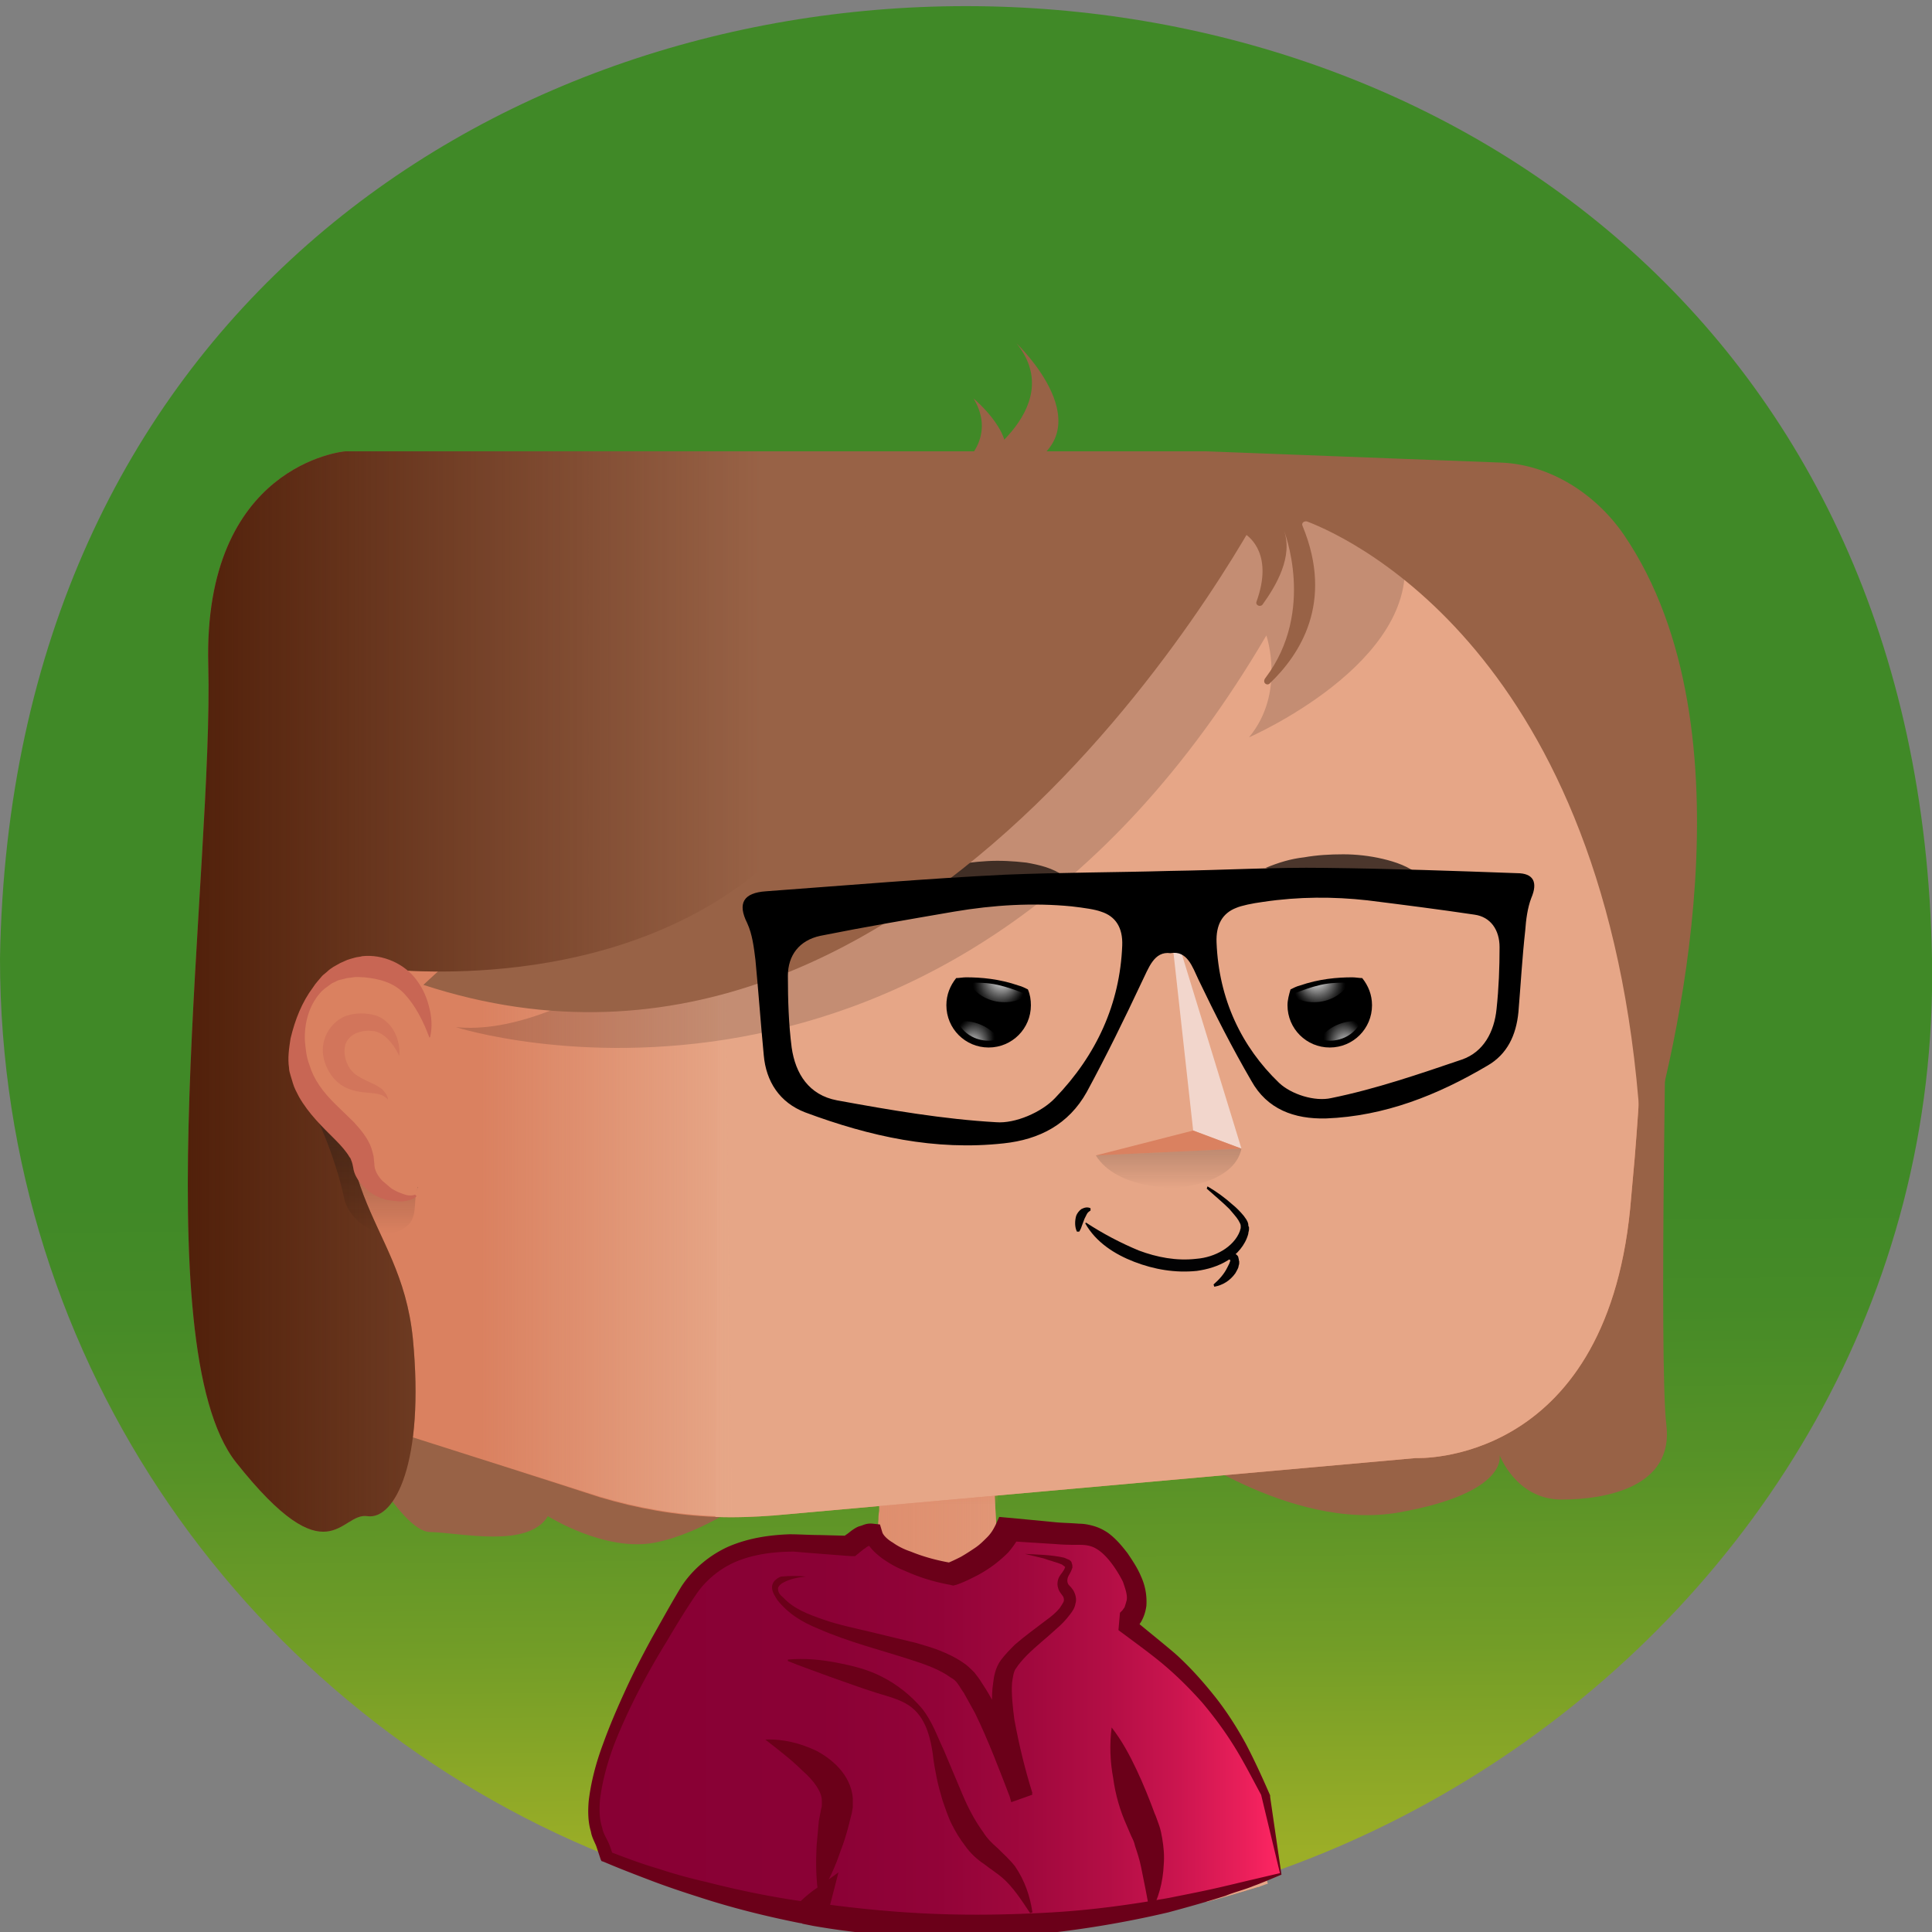 <?xml version="1.0" encoding="utf-8"?><svg xmlns="http://www.w3.org/2000/svg" viewBox="0 0 512 512"><rect x="0" y="0" width="512" height="512" fill="#808080" stroke="none"/><svg id="bg" viewBox="0 0 256 256"><linearGradient id="P6grn__a" x1="128.955" x2="127.035" y1="245.759" y2="9.177" gradientUnits="userSpaceOnUse"><stop offset="0" stop-color="#9cae27"/><stop offset=".008" stop-color="#99ad27"/><stop offset=".116" stop-color="#729d27"/><stop offset=".216" stop-color="#579227"/><stop offset=".303" stop-color="#468b27"/><stop offset=".369" stop-color="#408927"/></linearGradient><path fill="url(#P6grn__a)" d="M256 127c1.6 89.8-95.1 153.1-175.7 118.8C33.1 226.7 0 180.8 0 127c2.8-168.2 253.1-168.3 256 0z"/></svg><svg viewBox="0 0 256 256"><path fill="#986246" d="M45.9 188.9S52.9 203 57 203c4.1.1 13 2.2 15.6-2.1 0 0 7.6 4.8 14.2 3.5s13.2-6.3 13.2-6.3l54.8-7.2s16 12.1 30.6 9.5 13.3-7.6 13.3-7.6 2.2 5.9 8.2 5.9 14.9-1.7 13.9-9.9.1-63.1.1-63.1l-175 63.2z"/></svg><svg id="body" viewBox="0 0 256 256"><path fill="#da8160" d="M166.9 250h-.1c-2.3.7-4.6 1.4-6.9 2-4.3-10.9-5.7-10.9-5.2 1.2-8.7 1.8-17.6 2.8-26.7 2.8-7.5 0-14.8-.6-21.9-1.9-.7-.1-1.4-.2-2-.4.3-4.2.9-11.7 1.2-14.8l-2.1 4.7v.1l-.1.2c-1.2 1.3-3.2 5.6-4.8 8.5-3.4-.8-6.8-1.8-10.2-2.9 3.1-7.3 9.8-24 14.1-31.4 1.6-1.8 8.2-5.3 8.6-5.5 4.4-4 5.2-5 5.6-11.2 0-.3 0-.7.1-1.2v-.5-.6-.6-1.2-.5-.3-.6-.8l15.1-3.5s.1 5.3.4 10.2c.2 3.7.5 7.2.8 7.8.1.2.8.5 2 .9 0 0 .1 0 .1.1 24.1 9.9 25.5 15 32 39.4z"/><linearGradient id="PxN2W__a" x1="88.18" x2="166.86" y1="223.95" y2="223.95" gradientUnits="userSpaceOnUse"><stop offset="0" stop-color="#e6a687" stop-opacity="0"/><stop offset=".996" stop-color="#e6a687"/><stop offset="1" stop-color="#e6a687"/></linearGradient><path fill="url(#PxN2W__a)" d="M166.9 250h-.1c-2.3.7-4.6 1.4-6.9 2-4.3-10.9-5.7-10.9-5.2 1.2-8.7 1.8-17.6 2.8-26.7 2.8-7.5 0-14.8-.6-21.9-1.9-.7-.1-1.4-.2-2-.4.3-4.2.9-11.7 1.2-14.8l-2.1 4.7v.1l-.1.2c-1.2 1.3-3.2 5.6-4.8 8.5-3.4-.8-6.8-1.8-10.2-2.9 3.1-7.3 9.8-24 14.1-31.4 1.6-1.8 8.2-5.3 8.6-5.5 4.4-4 5.2-5 5.6-11.2 0-.3 0-.7.1-1.2v-.5-.6-.6-1.2-.5-.3-.6-.8l15.1-3.5s.1 5.3.4 10.2c.2 3.7.5 7.2.8 7.8.1.2.8.5 2 .9 0 0 .1 0 .1.1 24.1 9.9 25.5 15 32 39.4z"/><linearGradient id="PxN2W__b" x1="124.4" x2="124.4" y1="64.15" y2="56.525" gradientTransform="matrix(1 0 0 -1 0 256)" gradientUnits="userSpaceOnUse"><stop offset="0" stop-color="#da8160"/><stop offset="1" stop-color="#da8160" stop-opacity="0"/></linearGradient><path fill="url(#PxN2W__b)" d="M132.3 202.1c-1.5.9-3.5 1.6-6.1 1.7-3.9.2-6.8-.5-9.7-1.8 0-.6.3-5.9.3-6.7l15.1-3.5c.1 1.7.4 9.1.4 10.3z"/><path fill="#da8160" d="M106.1 254.1c-.7-.1-1.4-.2-2-.4-.3-.1-.5-.1-.8-.2.2-3.4.5-7.7.5-9.4 0-.3-.3-.5-.6-.4v-.1l1.7-5c.1-.4.7-.3.7.1l.5 15.4z"/><path fill="#e6a687" d="M168 249.6c-.4.1-.8.3-1.2.4h-.1c-1.7-5-6.4-18-8.8-23.7-.7-1.7-3.8-4.3-6.1-6.1-.1-.1-.2-.1-.3-.1l-14.1.9c-.5 0-.5-.6-.1-.7l10.3-2.2c.3-.1.4-.5.1-.7-4.9-3.1-9.5-5.2-12.5-6.5 0 0-.1 0-.1-.1-.1 0-.1-.1-.2-.1 5.5 1.7 20.7 5.3 26.1 18.3 2.2 5.1 4.9 13.5 7 20.6z"/><linearGradient id="PxN2W__c" x1="106.796" x2="120.859" y1="36.169" y2="36.169" gradientTransform="matrix(1 0 0 -1 0 256)" gradientUnits="userSpaceOnUse"><stop offset="0" stop-color="#e6a687" stop-opacity="0"/><stop offset=".996" stop-color="#e6a687"/><stop offset="1" stop-color="#e6a687"/></linearGradient><path fill="url(#PxN2W__c)" d="M109.8 218.7c13.8 1.5 10.8 2.2 10.9 2.3l-9.4-.4c-.8-.1-2.6-.1-3.5 0-.5.1-1 0-.9-.6.1-.9 1.3-1.5 2.9-1.3z"/><path fill="#da8160" d="M126.8 241.4c1.7-1.2 4.7-.7 5.4-.3.5.3 14.5.8 14.4.8l-34 1.8c0 .1 12.5-1 14.2-2.3z"/><linearGradient id="PxN2W__d" x1="78.551" x2="169.7" y1="27.1" y2="27.1" gradientTransform="matrix(1 0 0 -1 0 256)" gradientUnits="userSpaceOnUse"><stop offset="0" stop-color="#880034"/><stop offset=".328" stop-color="#8a0135"/><stop offset=".498" stop-color="#920338"/><stop offset=".632" stop-color="#a0083d"/><stop offset=".748" stop-color="#b30e45"/><stop offset=".851" stop-color="#cb154f"/><stop offset=".945" stop-color="#e91f5a"/><stop offset="1" stop-color="#ff2663"/></linearGradient><path fill="url(#PxN2W__d)" d="M169.7 248.3c-13.1 4.5-27.1 7-41.7 7-6.8 0-13.5-.5-20-1.5.4-1.4.6-2.2.6-2.2-.8.6-1.6 1.2-2.4 1.9-9-1.5-17.7-4-25.9-7.3-.2-.8-.5-1.6-1-2.5-3.5-7.1 6.1-23.7 11.5-32.4 4.7-7.6 13.8-6.9 17.6-6.6.5 0 4.1.2 4.1.2s2.1-1.8 3.1-1.7c.9 2.8 6.9 4.8 10.3 5.3 0 0 5.8-2 7.6-6 0 0 4 .3 5.2.4 5.3.6 6.9-.9 10.4 4.5s0 7.5 0 7.5l4.2 3.3c5.2 4.1 9.4 9.4 12.4 15.3l2.1 4.2c-.2 0 .5 3.7 1.9 10.6z"/><path fill="#6b0019" d="M169.8 248.4c-1.2.5-2.6 1.1-3.7 1.5-1.2.5-2.5.8-3.7 1.3-2.5.8-5 1.5-7.6 2.2-5.1 1.2-10.3 2.1-15.5 2.7-5.2.5-10.5.8-15.8.6-5.3-.1-10.5-.6-15.7-1.5l-1.5-.3.4-1.4.6-2.2 2 1.4c-.8.5-1.6 1.1-2.3 1.8l-.5.4-.6-.1c-4.5-.9-8.9-2-13.2-3.4-2.2-.7-4.3-1.4-6.4-2.2s-4.2-1.6-6.3-2.5l-.3-.1-.1-.2-.6-1.8c-.2-.5-.6-1.2-.7-1.9-.4-1.3-.4-2.7-.3-4 .3-2.6 1-5.2 1.9-7.6.9-2.5 1.9-4.8 3-7.2s2.3-4.7 3.5-6.9c1.3-2.3 2.5-4.5 3.9-6.8 1.5-2.3 3.8-4.2 6.3-5.3 2.6-1.1 5.3-1.5 8-1.6 1.3 0 2.7.1 4 .1l3.8.1-1 .4c.3-.2.5-.4.8-.6.3-.2.5-.4.8-.6.3-.2.6-.4 1-.5s.8-.4 1.7-.3l.9.1.3 1c.1.4.7 1 1.4 1.4.7.5 1.5.9 2.4 1.2 1.7.7 3.6 1.2 5.4 1.5l-.8.1c.6-.2 1.4-.6 2-.9.7-.4 1.3-.8 1.9-1.2.6-.4 1.1-.9 1.6-1.4s.8-1 1.1-1.6l.5-1.1 1.1.1 3.2.3 3.1.3c1 .1 2 .1 3.2.2.6 0 1.2.1 1.9.3s1.3.5 1.9.9c1.1.8 1.9 1.8 2.6 2.7.6.9 1.3 1.9 1.8 3.1.5 1.1.8 2.4.7 3.9-.1.7-.3 1.4-.7 2.1l-.6.9c-.3.3-.5.5-.9.8l.2-2.3c1.9 1.6 3.8 3.1 5.8 4.8 1.9 1.7 3.6 3.6 5.2 5.6 1.6 2 3 4.2 4.2 6.4 1.2 2.3 2.2 4.5 3.2 6.8v.2l1.5 10.3zm-.2-.2l-2.5-10.4.1.2c-1.2-2.2-2.3-4.4-3.6-6.5s-2.7-4-4.3-5.9c-1.6-1.8-3.3-3.5-5.2-5.1-1.8-1.5-3.9-3-5.9-4.5l.2-2.3.3-.3c.1-.1.2-.3.3-.4.1-.3.2-.6.3-1 .1-.7-.2-1.5-.5-2.4-.8-1.6-2.1-3.5-3.4-4.3-.6-.4-1.3-.6-2.3-.6s-2.1 0-3.2-.1l-3.2-.2-3.1-.2 1.7-1c-.5.9-1 1.7-1.7 2.5a16.8 16.8 0 01-4.4 3.2c-.8.4-1.6.8-2.5 1.1l-.4.1-.4-.1c-2.2-.4-4.1-1-6.1-1.9-1-.4-1.9-.9-2.9-1.6-.9-.7-1.9-1.5-2.4-3l1.2 1c.3 0 .1 0-.1.1l-.6.3c-.2.1-.4.3-.6.4-.2.2-.4.3-.6.5l-.5.4h-.5l-3.9-.3c-1.3-.1-2.5-.2-3.7-.3-2.5 0-4.9.3-7.1 1.1s-4.2 2.3-5.6 4.2c-1.4 2-2.8 4.3-4.1 6.5-2.7 4.4-5.1 8.9-7 13.7-.9 2.4-1.6 4.9-1.9 7.4-.1 1.2-.1 2.5.3 3.7.1.6.4 1.1.7 1.7.3.6.5 1.2.7 1.9l-.3-.4c2.1.8 4.2 1.6 6.3 2.2 2.1.7 4.3 1.3 6.5 1.8 4.3 1.1 8.7 2 13.1 2.6l-1.1.3c.8-.8 1.6-1.5 2.5-2.1l2.9-2.1-.9 3.5-.6 2.3-1.1-1.7c5.1.7 10.2 1.2 15.4 1.4s10.3.1 15.5-.2c5.2-.3 10.3-1 15.4-1.9 2.5-.5 5.1-1 7.6-1.6 1.3-.3 2.5-.6 3.8-.9l3.4-.8z"/><path fill="#6b0019" d="M106.8 208.9c-1 .1-2.1.3-3 .8-.4.2-.8.6-.7.9 0 .4.3.8.7 1.1 1.4 1.5 3.3 2.2 5.3 2.9s4 1.1 6.1 1.6 4.1 1 6.2 1.5c1 .3 2.1.6 3.1 1s2.1.9 3.1 1.6c.5.3 1 .8 1.5 1.3.4.5.7.9 1 1.4.6.9 1.2 1.9 1.7 2.9 2 3.9 3.6 7.9 5 11.9l-2.8 1c-1-3.4-1.9-6.7-2.3-10.3-.2-1.8-.4-3.6-.1-5.5.1-.9.3-2 1-3 .6-.8 1.3-1.5 1.9-2.1 1.4-1.2 2.8-2.2 4.1-3.2.7-.5 1.3-1 1.8-1.6.2-.3.4-.6.5-.8s.1-.4 0-.7c-.1-.2-.6-.7-.7-1.2-.2-.6 0-1.3.3-1.7s.6-.8.6-1c0 0 .1 0 0-.1s-.3-.2-.4-.3c-.7-.3-1.6-.5-2.4-.8-.8-.2-1.7-.4-2.5-.6 1.7.1 3.4.1 5.2.5.2.1.5.2.7.3.1.1.3.2.3.4.1.2.1.4.1.6-.2.7-.5 1-.6 1.3s-.1.6 0 .8c.1.3.3.3.7.9.3.5.5 1.2.3 1.8-.1.6-.4 1-.7 1.4-.6.8-1.2 1.4-1.9 2-1.3 1.2-2.6 2.2-3.8 3.4-.6.6-1.1 1.2-1.5 1.8-.3.4-.4 1.2-.5 1.9-.1 1.5.1 3.2.3 4.8.6 3.3 1.4 6.6 2.4 9.8l-2.8 1c-1.5-3.9-3-7.9-4.8-11.6l-1.5-2.7c-.3-.4-.5-.8-.8-1.2-.2-.3-.5-.6-.9-.8-1.5-1.1-3.5-1.8-5.4-2.4-4-1.3-8.1-2.3-12.2-4.1-1-.4-2-.9-2.9-1.5s-1.8-1.4-2.5-2.3c-.3-.5-.7-1-.7-1.7 0-.4.2-.7.4-.9.2-.2.5-.4.8-.5 1.2-.1 2.3-.1 3.3 0z"/><path fill="#6b0019" d="M104.4 219.9c2.2-.2 4.3 0 6.4.4s4.2.9 6.1 1.9c1 .5 1.9 1.1 2.8 1.8s1.7 1.5 2.4 2.3c1.4 1.7 2.1 3.8 3 5.7l2.4 5.7c.8 1.9 1.7 3.6 2.8 5.1.5.8 1.1 1.4 1.9 2.1.7.7 1.6 1.5 2.3 2.4 1.3 1.9 2 4 2.3 6.1l-.3.1c-1.2-1.8-2.3-3.5-3.7-4.7-.7-.6-1.5-1.1-2.4-1.8-.9-.6-1.8-1.4-2.5-2.4-.7-.9-1.3-1.9-1.8-2.9s-.8-2-1.2-3.1c-.3-1-.6-2.1-.8-3.1-.2-1-.4-2.1-.5-3.1-.3-2-.8-4.1-2.2-5.6-1.4-1.5-3.4-1.9-5.3-2.5s-3.8-1.3-5.8-2c-1.9-.7-3.9-1.4-5.9-2.2v-.2z"/><g><path fill="#6b0019" d="M101.4 230.5c2.4-.1 4.7.5 6.8 1.5 1.1.6 2.1 1.3 3 2.3s1.7 2.4 1.8 4v1.2c-.1.4-.1.8-.2 1l-.4 1.6c-.3 1.1-.6 2.1-1 3.1-.7 2.1-1.6 4.1-2.9 6.2-.4-2.3-.4-4.6-.3-6.8l.3-3.3.3-1.6c.1-.3.1-.4.1-.6v-.5c0-1.2-1.1-2.7-2.6-4-1.4-1.4-3.1-2.7-4.9-4.1z"/></g><g><path fill="#6b0019" d="M147.3 228.9c1.4 1.8 2.4 3.7 3.3 5.6.9 1.9 1.7 3.9 2.4 5.8.2.4.4 1.1.6 1.6.2.6.3 1.1.4 1.7.2 1.2.3 2.3.2 3.5-.1 2.3-.7 4.5-1.8 6.5-.4-2.2-.8-4.3-1.2-6.2-.2-1-.5-1.9-.8-2.8-.1-.5-.3-.9-.5-1.3l-.6-1.4c-.9-2-1.5-4.1-1.8-6.3-.4-2.2-.5-4.4-.2-6.7z"/></g></svg><svg id="head" viewBox="0 0 256 256"><path fill="#da8160" d="M216.6 153.5c-.2 2.2-.4 4.4-.6 6.7-3.4 34.2-28.4 33-28.4 33l-85 7.6c-2.6.2-5.2.3-7.8.2-5.2-.2-10.3-1.1-15.3-2.6-6.1-2-19.6-6.3-25.6-8.2-14.4-4.4-24.2-17.9-23.9-33l.1-3.1.8-36.1.3-16.7v-.4l.3-15.2c0-2.5.5-4.6 1.2-6.7.8-2.1 1.9-4 3.3-5.9 1.1-1.8 2.6-3.4 4.2-4.7 4-3.2 9.1-5.2 14.6-5.2h14.7l25.9 2.4c11.3.1 45.9-.1 56.6 0 11.8.3 34.7-3.6 46.6-2.4 3.9.4 6.7 1.2 8.8 2.4 2 1.1 3.4 2.6 4.3 4.4.2.3.4.7.6 1 1.2 2.2 1.5 3.2 2.6 8 .3 1.2.6 2.7 1 4.5 2.3 9.9 3.3 38.3.7 70z"/><path fill="#e6a687" d="M216.6 153.5c-.2 2.2-.4 4.4-.6 6.7-3.4 34.2-28.4 33-28.4 33l-85 7.6c-2.6.2-5.2.3-7.8.2l.2-36 .3-62.9.1-25.2 116.5-6.8c1.9 3.6 1.9 3.6 4.1 13.4 2.2 9.9 3.2 38.3.6 70z"/><linearGradient id="PZw8l__a" x1="63.105" x2="63.105" y1="86.523" y2="73.521" gradientUnits="userSpaceOnUse"><stop offset="0" stop-color="#e6a687" stop-opacity="0"/><stop offset="1" stop-color="#e6a687"/></linearGradient><path fill="url(#PZw8l__a)" d="M95.4 76.7l-.3 51-64.4-9.9.3-16.7v-.4l.3-15.2c.1-5 1.7-8.8 4.5-12.6.4-.6 1-1.6 1.5-2.1l.6-.6 57.5 6.5z"/><linearGradient id="PZw8l__b" x1="63.74" x2="96.99" y1="136.79" y2="136.79" gradientUnits="userSpaceOnUse"><stop offset="0" stop-color="#e6a687" stop-opacity="0"/><stop offset="1" stop-color="#e6a687"/></linearGradient><path fill="url(#PZw8l__b)" d="M97 200.9h-2.2c-5.2-.2-10.3-1.1-15.3-2.6l-15.7-5V72.6l31.7 4.1L97 200.9z"/><path fill="#f2d6cc" d="M211.8 69.7l-162.6.4-9-2c4-3.2 9.1-5.2 14.6-5.2h14.7l25.3-.8 42.2-1.4c3.6-.1 7.3-.1 10.9-.1 11.8.3 38.9 1.2 50.8 2.3 3.9.4 6.7 1.2 8.8 2.4 2 1.2 3.3 2.7 4.3 4.4z"/><linearGradient id="PZw8l__c" x1="124.98" x2="124.98" y1="65.114" y2="68.354" gradientUnits="userSpaceOnUse"><stop offset="0" stop-color="#e6a687" stop-opacity="0"/><stop offset="1" stop-color="#e6a687"/></linearGradient><path fill="url(#PZw8l__c)" d="M212.4 70.8L95.5 77.7l-57.9-7.1c.1-.1.2-.3.4-.4 4.2-4.4 10.2-7.2 16.8-7.2h14.7l31.5 1.9s85.8-3.1 97.7-1.9c3.9.4 6.7 1.2 8.8 2.4 2.1 1.2 3.4 2.7 4.4 4.5.2.3.3.6.5.9z"/></svg><svg id="mouth" viewBox="0 0 256 256"><path fill="#020203" d="M160 157.2c1.2.7 2.3 1.5 3.3 2.4.5.4 1 .9 1.5 1.5.2.3.5.6.6 1.1 0 .1 0 .3.1.4v.3c0 .2-.1.4-.1.6-.4 1.5-1.5 2.7-2.7 3.5-1.3.8-2.7 1.2-4.1 1.4-2.9.3-5.7-.2-8.3-1.2-2.6-1-5.1-2.6-6.5-5.1l.1-.1c2.3 1.5 4.6 2.7 7 3.7 2.4.9 5 1.4 7.6 1.1 1.3-.1 2.5-.5 3.5-1.1 1-.6 1.9-1.5 2.3-2.6 0-.1.1-.3.1-.4v-.2-.1c0-.2-.2-.5-.3-.7-.3-.5-.8-1-1.2-1.5-.9-.9-2-1.8-3-2.7l.1-.3z"/><path fill="#020203" d="M162.1 166.3c.3-.2.6-.3.9-.3.2 0 .4 0 .6.1.2.1.5.3.5.6.1.2 0 .3.1.4v.3c0 .2-.1.3-.1.5-.1.3-.3.6-.4.8-.7 1-1.7 1.6-2.8 1.8l-.1-.3c.8-.7 1.4-1.4 1.8-2.2l.3-.6c0-.1.1-.2.1-.3v-.1c.1.1.1 0-.1-.1s-.4-.2-.6-.4l-.2-.2zM144.5 160.4c-.3.2-.4.3-.5.5l-.3.6-.3.8c-.1.3-.2.6-.4.9h-.3c-.3-.6-.3-1.4-.1-2.1.1-.3.4-.7.7-.9.4-.2.8-.3 1.2-.1v.3z"/></svg><svg id="eyes" viewBox="0 0 256 256"><path d="M136.6 133.2c0 3.1-2.5 5.6-5.6 5.6-3.1 0-5.6-2.5-5.6-5.6 0-1.4.5-2.6 1.3-3.6.4 0 .9-.1 1.3-.1 2 0 4.4.2 7 1.1.4.1.8.3 1.2.5.3.7.4 1.4.4 2.1z"/><radialGradient id="P7vz3__a" cx="131.94" cy="131.494" r="5.955" fx="133" fy="129.057" gradientUnits="userSpaceOnUse"><stop offset=".06" stop-color="#fff"/><stop offset=".206" stop-color="#a9a9a9"/><stop offset=".341" stop-color="#616161"/><stop offset=".452" stop-color="#2c2c2c"/><stop offset=".535" stop-color="#0c0c0c"/><stop offset=".581"/><stop offset="1"/></radialGradient><path fill="url(#P7vz3__a)" d="M135.6 132.2c-.8.4-1.6.6-2.5.6-2 0-3.8-1-4.7-2.6 1.1 0 2.5 0 3.8.3 1.3.3 2.4.7 3.4 1.1-.1.2-.1.4 0 .6z"/><radialGradient id="P7vz3__b" cx="129.619" cy="136.638" r="6.229" fx="132.651" fy="137.212" gradientTransform="matrix(-.256 .967 -.74 -.196 263.913 38.151)" gradientUnits="userSpaceOnUse"><stop offset=".065" stop-color="#fff"/><stop offset=".202" stop-color="#a9a9a9"/><stop offset=".33" stop-color="#616161"/><stop offset=".435" stop-color="#2c2c2c"/><stop offset=".513" stop-color="#0c0c0c"/><stop offset=".557"/></radialGradient><path fill="url(#P7vz3__b)" d="M132.4 137.7c-.5.1-.9.2-1.4.2-1.8 0-3.4-1-4.1-2.5.3-.1.7-.1 1-.1 1.8.1 3.5 1 4.5 2.4z"/><g><path d="M170.6 133.2c0 3.1 2.5 5.6 5.6 5.6 3.1 0 5.6-2.5 5.6-5.6 0-1.4-.5-2.6-1.3-3.6-.4 0-.9-.1-1.3-.1-2 0-4.4.2-7 1.1-.4.1-.8.3-1.2.5-.2.7-.4 1.4-.4 2.1z"/><radialGradient id="P7vz3__c" cx="136.179" cy="131.494" r="5.955" fx="137.238" fy="129.057" gradientTransform="matrix(-1 0 0 1 311.439 0)" gradientUnits="userSpaceOnUse"><stop offset=".06" stop-color="#fff"/><stop offset=".206" stop-color="#a9a9a9"/><stop offset=".341" stop-color="#616161"/><stop offset=".452" stop-color="#2c2c2c"/><stop offset=".535" stop-color="#0c0c0c"/><stop offset=".581"/><stop offset="1"/></radialGradient><path fill="url(#P7vz3__c)" d="M171.6 132.2c.8.4 1.6.6 2.5.6 2 0 3.8-1 4.7-2.6-1.1 0-2.5 0-3.8.3-1.3.3-2.4.7-3.4 1.1.1.2.1.4 0 .6z"/><radialGradient id="P7vz3__d" cx="133.857" cy="136.638" r="6.229" fx="136.889" fy="137.212" gradientTransform="matrix(.256 .967 .74 -.196 42.2 34.054)" gradientUnits="userSpaceOnUse"><stop offset=".065" stop-color="#fff"/><stop offset=".202" stop-color="#a9a9a9"/><stop offset=".33" stop-color="#616161"/><stop offset=".435" stop-color="#2c2c2c"/><stop offset=".513" stop-color="#0c0c0c"/><stop offset=".557"/></radialGradient><path fill="url(#P7vz3__d)" d="M174.8 137.7c.5.1.9.2 1.4.2 1.8 0 3.4-1 4.1-2.5-.3-.1-.7-.1-1-.1-1.8.1-3.5 1-4.5 2.4z"/></g></svg><svg id="eyebrows" x="0" y="0" version="1.1" viewBox="0 0 256 256" xml:space="preserve"><path d="M167.7 115c1.7-.7 3.3-1.2 5.1-1.4 1.7-.3 3.4-.4 5.2-.4 1.7 0 3.5.2 5.2.6 1.7.4 3.5 1 4.9 2.2-1.8 0-3.4.1-5.1.2-1.7.1-3.3.1-5 .1-1.7 0-3.3-.1-5-.3-1.9-.2-3.6-.5-5.3-1zM120.8 116.6c1.6-.9 3.3-1.4 4.9-1.8 1.7-.4 3.4-.6 5.1-.7 1.7-.1 3.5 0 5.2.2 1.7.3 3.5.7 5 1.8-1.8.1-3.4.4-5.1.5-1.7.2-3.3.3-5 .4-1.7.1-3.3.1-5 .1-1.6-.1-3.3-.2-5.1-.5z" style="fill:#4b362c"/></svg><svg id="hair" x="0" y="0" version="1.1" viewBox="0 0 256 256" xml:space="preserve"><style>.Pxj5y__st1{fill:#986246}</style><path d="M146.6 68.4s-56.8 70.7-86.2 67.7c0 0 64.8 20.8 107.4-51.9 0 0 2.6 7.6-2.3 13.5 0 0 22.8-9.9 20.5-24.4s-39.4-4.9-39.4-4.9z" opacity=".15"/><path d="M127.4 61.7s4.8-3.6 1.6-8.9c0 0 6.4 5.3 3.6 8.9-3 3.6-5.2 0-5.2 0z" class="Pxj5y__st1"/><path d="M128.1 62.2s13.7-7.9 6.6-16.7c0 0 12.2 11.6.4 16.7" class="Pxj5y__st1"/><path d="M218.4 151.7c-.2.5-.9.4-.9-.1-3.3-63.8-38-80.1-44.3-82.5-.4-.1-.8.2-.6.6 4.2 10.2-.4 17.1-4.4 20.9-.4.3-1-.2-.5-.8 6.7-8.9 2.4-19.6 2.4-19.6 1.3 3.5-1 7.4-2.8 9.9-.3.4-1 .1-.8-.4 2.2-6.1-.8-8.5-1.6-9h-.4c-2.8.9-36.7 12.2-56.6 37.3-2.2 2.8-4.6 5.2-7.2 7.3C80.9 131.7 53 128.7 49 128.2c-.3 0-.5-.2-.4-.5 0 0-.4 0-.9 2.3-6.4 29 5.3 30.8 7 47.3 1.6 16.5-2.4 24.1-6 23.6-3.6-.6-5.1 8.4-17.4-7.1s-3-78.9-3.7-105.7c-.7-26.5 17.9-28.3 18.2-28.3h114l39.2 1.5c6.5.3 12.5 4.2 16.2 9.6 17.6 25.9 6.4 69.9 3.2 80.8z" class="Pxj5y__st1"/><path d="M104.7 70.5c-4.6 20.2-48.6 60-48.6 60 67.4 22.1 111.7-64.3 111.7-64.3" class="Pxj5y__st1"/><linearGradient id="Pxj5y__SVGID_1_" x1="24.885" x2="100.73" y1="131.38" y2="131.38" gradientUnits="userSpaceOnUse"><stop offset="0" stop-color="#51200A"/><stop offset="1" stop-color="#51200A" stop-opacity="0"/></linearGradient><path fill="url(#Pxj5y__SVGID_1_)" d="M100.7 59.8v55.5C80.9 131.7 53 128.7 49 128.2c-.3 0-.5-.2-.4-.5 0 0-.4 0-.9 2.3-6.4 29 5.3 30.8 7 47.3 1.6 16.5-2.4 24.1-6 23.6-3.6-.6-5.1 8.4-17.4-7.1s-3-78.9-3.7-105.7c-.7-26.5 17.9-28.3 18.2-28.3h54.9z"/></svg><svg id="ears" x="0" y="0" version="1.1" viewBox="0 0 256 256" xml:space="preserve"><style>.PxNpA__st2{fill:#c86654}</style><linearGradient id="PxNpA__SVGID_1_" x1="48.667" x2="48.667" y1="970.115" y2="985.406" gradientTransform="translate(0 -822)" gradientUnits="userSpaceOnUse"><stop offset="0" stop-color="#1d1d1b" stop-opacity=".4"/><stop offset="1" stop-opacity="0"/></linearGradient><path fill="url(#PxNpA__SVGID_1_)" d="M54.2 162.2c1.2-1.3.5-3.7 1.2-4.9 0 0-7.9-2.9-13.3-8.9-.9-1.8 2.2 4 3.6 10.8 1.3 3.7 6 5.6 8.5 3z"/><path fill="#da8160" d="M57 137.5s-.5-9.3-8.7-9.3-10.5 10.6-7.9 15.6 7.4 6.9 7.8 10.5c.4 3.7 5.6 5.3 7 4.2"/><path d="M56.9 137.5c-.8-2.2-1.9-4.3-3.3-5.8s-3.3-2-5.3-2.2c-.5 0-1-.1-1.5 0l-.8.1-.8.2c-.1 0-.3.1-.4.1l-.4.2c-.2.1-.5.2-.7.4-.4.3-.9.6-1.3 1.1-1.5 1.7-2.1 4.1-2 6.3.1 1.1.2 2.2.6 3.2.3 1 .7 1.8 1.3 2.7 1.2 1.8 2.9 3.2 4.6 4.9.8.9 1.8 2 2.3 3.4.1.3.2.7.3 1.1l.1 1c0 .4.1.8.3 1.2s.5.8.8 1.1c.4.3.8.7 1.2 1 .5.3.9.5 1.5.7.5.2 1.1.3 1.6.1l.2.2c-.5.5-1.2.6-1.9.7-.7 0-1.3-.1-2-.2-1.3-.3-2.5-1-3.5-2.2-.5-.6-.9-1.3-1-2.1-.1-.5-.1-.5-.2-.8-.1-.2-.1-.4-.3-.6-.4-.7-1.1-1.5-1.9-2.3-1.6-1.6-3.5-3.4-4.8-5.7-.3-.6-.6-1.1-.8-1.8-.1-.3-.2-.7-.3-1s-.2-.7-.2-1c-.2-1.3 0-2.6.2-3.9.6-2.5 1.5-4.8 3-6.8.3-.5.8-1 1.2-1.5.2-.2.5-.4.7-.6.2-.2.5-.4.8-.6l.9-.5.9-.4c.3-.1.6-.2 1-.3.3-.1.7-.1 1-.2 2.7-.3 5.7 1 7.3 3.3.8 1.1 1.3 2.3 1.6 3.6.3 1.2.4 2.5.1 3.8l-.1.1z" class="PxNpA__st2"/><g opacity=".44"><path d="M52.9 139.9c-.9-1.9-2.3-3.3-3.7-3.3-.7-.1-1.6.1-2.2.4-.6.3-1 .8-1.2 1.3-.4 1.2 0 2.9 1.1 3.9.6.5 1.4.9 2.3 1.3.5.2 1 .5 1.4.8.4.4.8.9.8 1.4-.7-.8-1.6-.8-2.6-.9-1-.1-2.1-.2-3.2-.8-1.1-.6-1.9-1.6-2.4-2.8s-.6-2.5-.1-3.8 1.6-2.4 2.8-2.8c1.2-.4 2.5-.4 3.7-.1 1.2.3 2.2 1.3 2.7 2.3.5 1 .7 2.1.6 3.1z" class="PxNpA__st2"/></g></svg><svg id="nose" viewBox="0 0 256 256"><path fill="#f2d6cc" d="M154.9 120.9l3.2 28.9 6.4 2.4z"/><path fill="#da8160" d="M145.2 153.1l12.9-3.3 6.4 2.4z"/><linearGradient id="P7oo8__a" x1="154.872" x2="154.872" y1="152.216" y2="157.419" gradientUnits="userSpaceOnUse"><stop offset="0" stop-color="#1d1d1b" stop-opacity=".2"/><stop offset="1" stop-opacity="0"/></linearGradient><path fill="url(#P7oo8__a)" d="M164.5 152.2c-1 4.8-8.8 5.2-8.8 5.2s-7.7.2-10.5-4.3l19.3-.9z"/></svg><svg id="glasses" viewBox="0 0 256 256"><path d="M201 115.7c-8.2-.3-16.7-.6-25.4-.7-6.7-.1-13.5.3-20.5.4-7.1.2-14.5.2-21.9.5-10.3.5-20.8 1.4-31.7 2.2-3 .2-3.8 1.6-2.5 4.2.7 1.5.9 3.3 1.1 4.9.4 4.2.7 8.4 1.1 12.6.3 3.5 2.1 6.3 5.5 7.6 8.6 3.2 17.2 5.1 26.3 4.1 4.7-.5 8.6-2.5 11-6.8 2.6-4.8 5-9.7 7.3-14.6.9-1.8 1.6-4.1 3.8-3.8 2.2-.4 2.9 1.8 3.7 3.5 2.2 4.6 4.5 9.1 7 13.4 2.1 3.8 5.7 5.1 9.9 5 7.8-.3 14.8-3.1 21.4-7 2.6-1.5 3.8-4 4.1-7.1.3-3.6.5-7.2.9-10.8.1-1.4.3-3 .8-4.3.9-2.1.3-3.3-1.9-3.3zm-61.2 29.8c-1.8 1.9-5.3 3.4-7.8 3.2-7-.4-14-1.6-21.1-2.9-3.7-.7-5.5-3.5-6-7-.4-3.1-.5-6.3-.5-9.5 0-2.7 1.5-4.7 4.3-5.3 6-1.2 11.9-2.2 17.7-3.2 5.3-.9 10.5-1.2 15.6-.7 1.7.2 3.1.4 3.9.7 1.9.6 2.9 2.1 2.8 4.5-.3 7.7-3.4 14.5-8.9 20.2zm58.5-11.8c-.3 3-1.7 5.7-4.6 6.7-5.6 1.9-11.4 3.9-17.3 5.1-2.2.5-5.3-.5-6.9-2-5-4.8-8-11.1-8.3-18.6-.1-2.4.8-3.9 2.6-4.6.7-.3 2.1-.6 3.6-.8 4.7-.7 9.3-.7 13.8-.2 4.8.6 9.5 1.2 14.2 1.9 2.1.3 3.3 2 3.3 4.3 0 2.7-.1 5.4-.4 8.2z"/></svg></svg>
